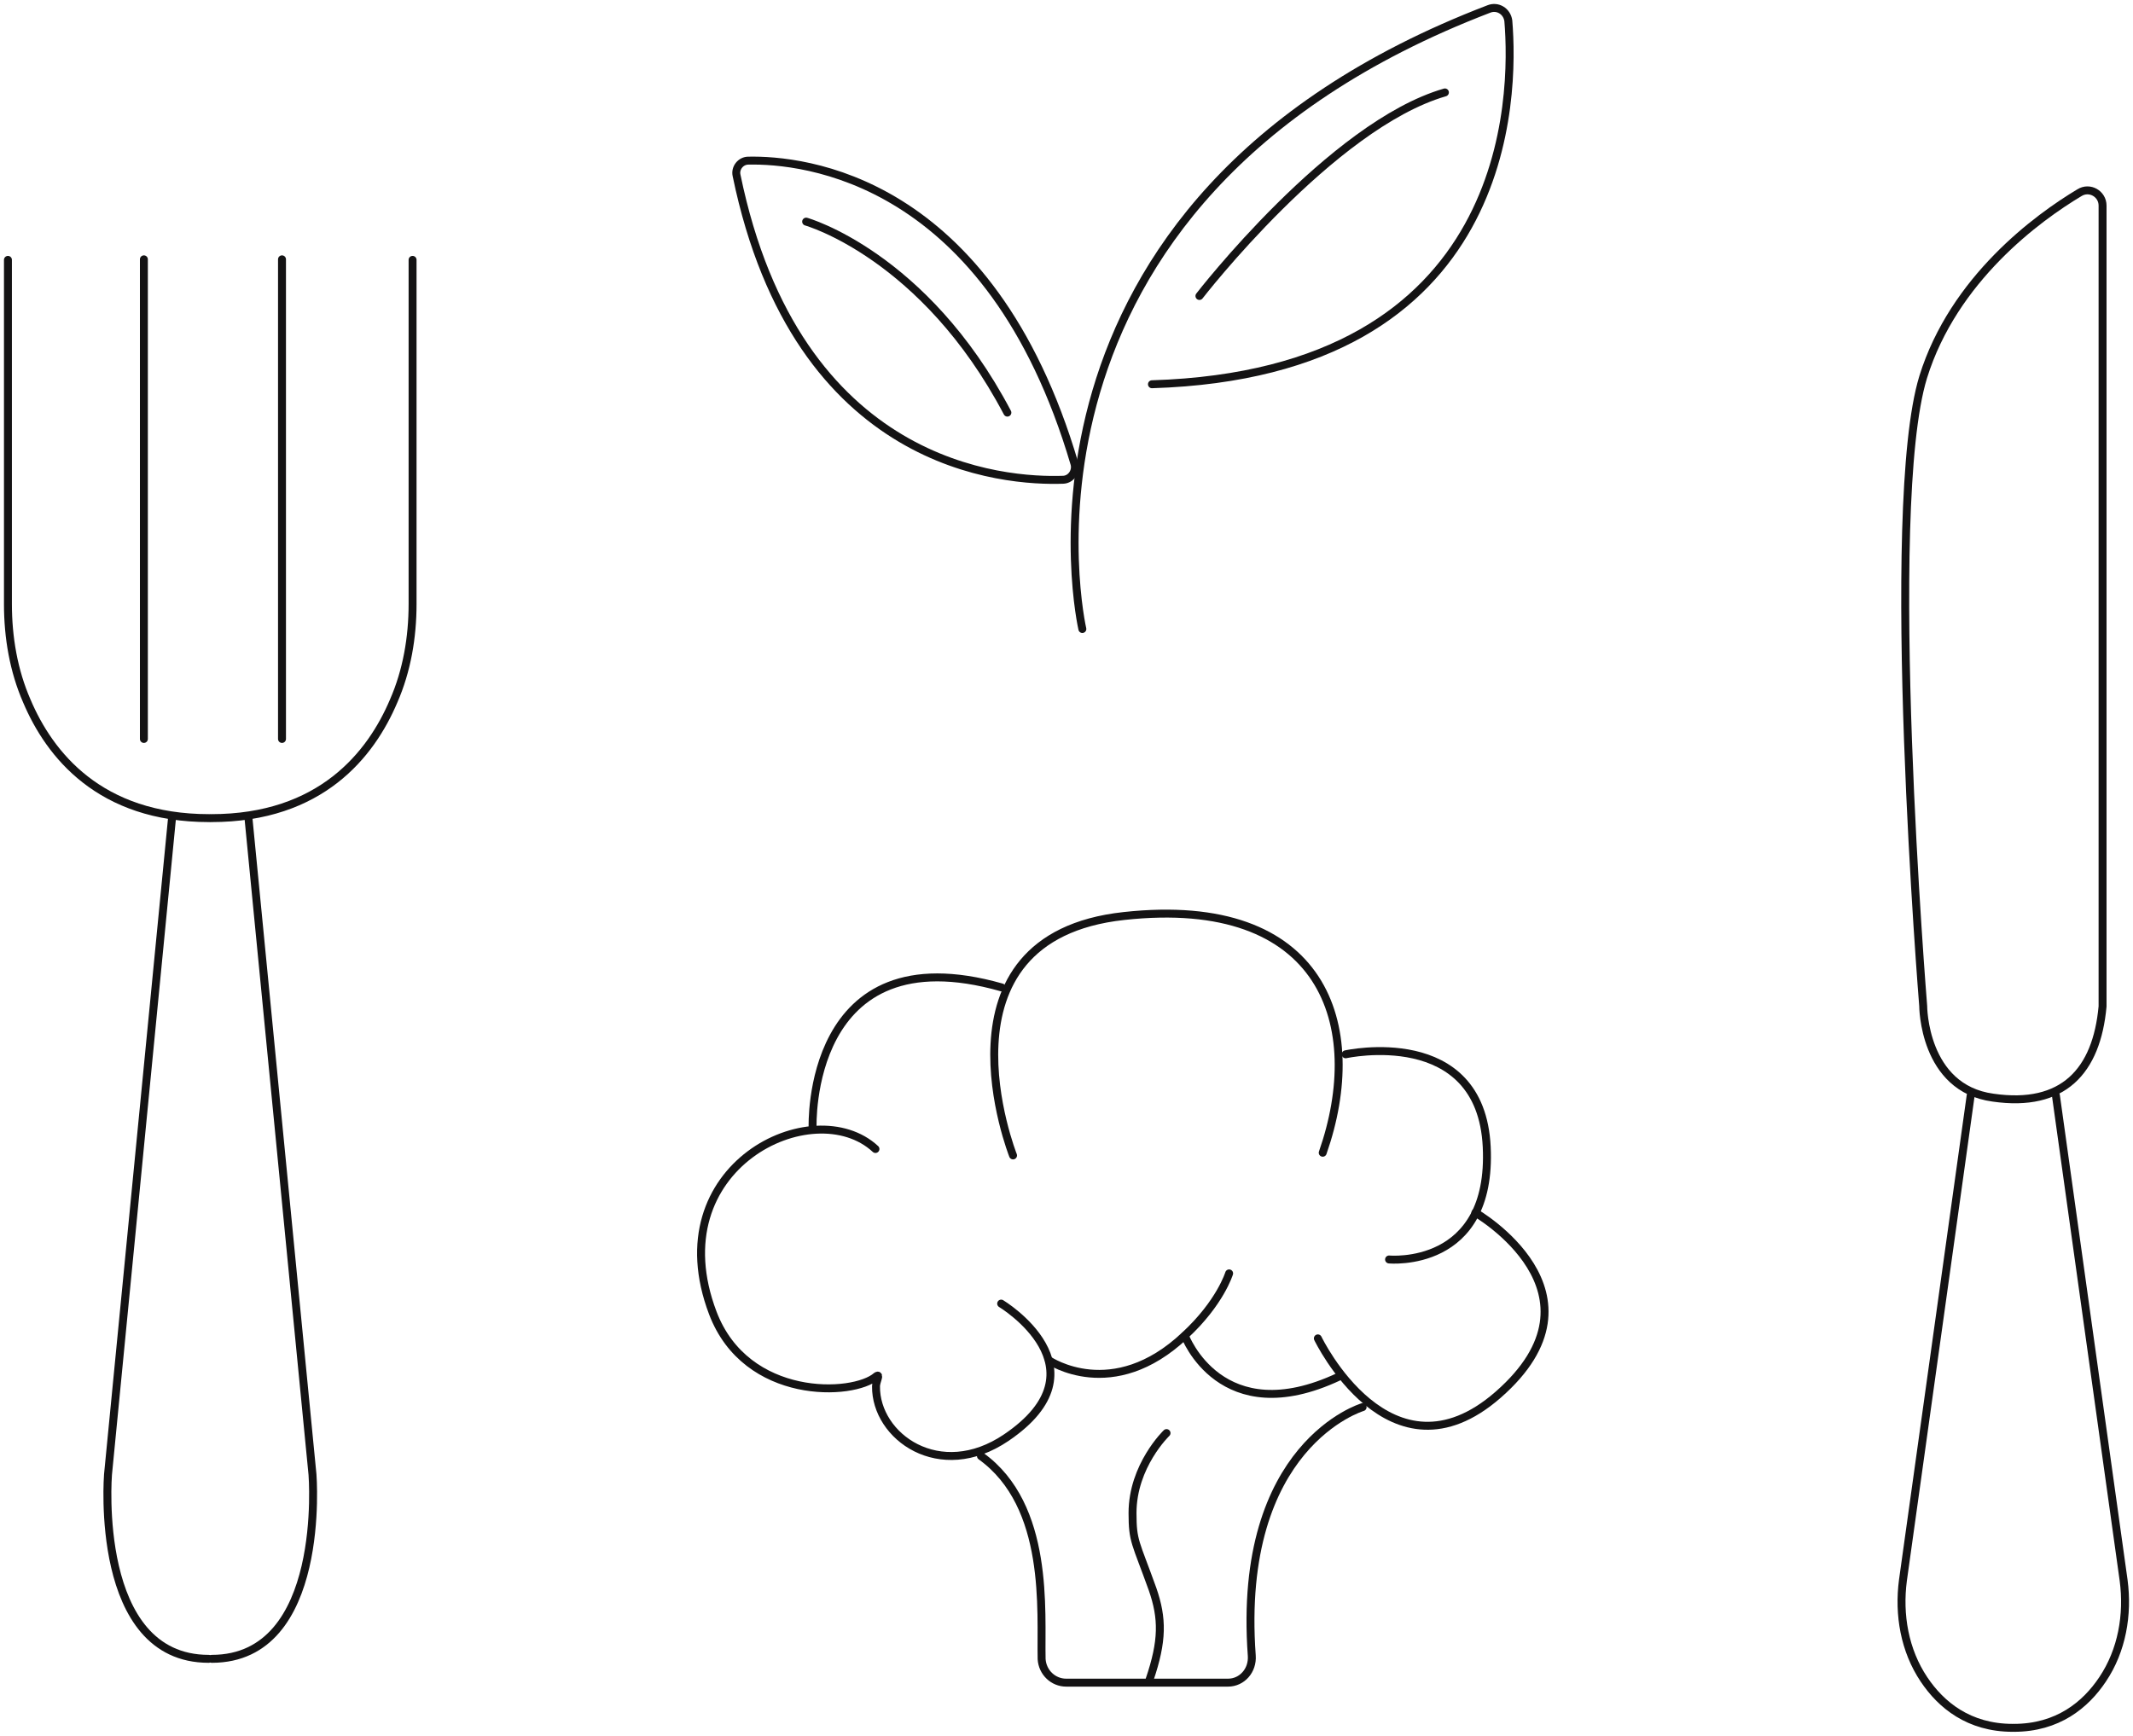 <?xml version="1.0" encoding="UTF-8"?> <svg xmlns="http://www.w3.org/2000/svg" viewBox="1959.939 2463.7 80.6 65.6" width="80.6" height="65.6"><path fill="none" stroke="rgb(20, 19, 20)" fill-opacity="1" stroke-width="0.3" stroke-opacity="1" color="rgb(51, 51, 51)" font-size-adjust="none" stroke-miterlimit="10" class="st1" display="none" id="tSvg11a519b8101" title="Path 519" d="M 1973.27 2475.32 C 1974.17 2477.98 1976.68 2484.37 1981.13 2487.65 C 1981.35 2487.81 1981.26 2488.16 1980.98 2488.18 C 1979.77 2488.25 1977.44 2488.16 1975.87 2486.77 C 1975.25 2486.24 1975.21 2486.2 1974.97 2486.93 C 1974.71 2487.72 1974.31 2488.93 1973.74 2490.12 C 1973.63 2490.36 1973.28 2490.39 1973.14 2490.17 C 1972.57 2489.27 1971.67 2487.79 1971.27 2486.63 C 1971.2 2486.41 1970.9 2486.34 1970.74 2486.5 C 1969.93 2487.23 1967.95 2488.81 1965.26 2488.97 C 1964.95 2488.99 1964.78 2488.6 1965 2488.38 C 1966.69 2486.8 1971.14 2482.11 1972.64 2475.35C 1972.74 2475.04 1973.18 2475.02 1973.27 2475.32Z"></path><path fill="none" stroke="rgb(20, 19, 20)" fill-opacity="1" stroke-width="0.3" stroke-opacity="1" color="rgb(51, 51, 51)" font-size-adjust="none" stroke-miterlimit="10" class="st1" display="none" id="tSvg156e70be639" title="Path 520" d="M 1977.37 2487.67 C 1978.91 2490.2 1980.87 2492.67 1983.27 2494.45 C 1983.54 2494.65 1983.43 2495.09 1983.09 2495.13 C 1981.55 2495.22 1978.6 2495.09 1976.59 2493.35 C 1975.8 2492.67 1975.75 2492.62 1975.45 2493.55 C 1975.12 2494.56 1974.61 2496.1 1973.89 2497.62 C 1973.74 2497.93 1973.3 2497.97 1973.12 2497.67 C 1972.39 2496.5 1971.25 2494.61 1970.74 2493.14 C 1970.65 2492.85 1970.28 2492.76 1970.06 2492.98 C 1969.05 2493.91 1966.52 2495.91 1963.1 2496.13 C 1962.7 2496.15 1962.5 2495.65 1962.79 2495.38 C 1964.05 2494.19 1966.56 2491.61 1968.8 2487.92"></path><path fill="none" stroke="rgb(20, 19, 20)" fill-opacity="1" stroke-width="0.3" stroke-opacity="1" color="rgb(51, 51, 51)" font-size-adjust="none" stroke-miterlimit="10" class="st1" display="none" id="tSvg4f61c504bb" title="Path 521" d="M 1978.67 2494.57 C 1980.67 2497.94 1983.26 2501.08 1986.45 2503.43 C 1986.8 2503.69 1986.65 2504.25 1986.21 2504.27 C 1984.27 2504.38 1980.55 2504.23 1978.02 2502.02 C 1977.03 2501.16 1976.98 2501.1 1976.59 2502.28 C 1976.19 2503.54 1975.53 2505.47 1974.63 2507.39 C 1974.45 2507.79 1973.9 2507.83 1973.66 2507.46 C 1972.74 2506.03 1971.31 2503.65 1970.65 2501.78 C 1970.52 2501.41 1970.08 2501.3 1969.79 2501.56 C 1968.51 2502.75 1965.32 2505.26 1961.01 2505.52 C 1960.52 2505.56 1960.24 2504.92 1960.61 2504.59 C 1962.31 2503 1965.69 2499.25 1968.6 2494.16"></path><path fill="none" stroke="rgb(20, 19, 20)" fill-opacity="1" stroke-width="0.3" stroke-opacity="1" color="rgb(51, 51, 51)" font-size-adjust="none" stroke-miterlimit="10" class="st3" display="none" id="tSvgfab7161fdf" title="Path 522" d="M 2029.95 2484.03 C 2029.47 2485.75 2028.1 2489.95 2025.37 2492.2 C 2025.24 2492.31 2025.3 2492.53 2025.48 2492.53 C 2026.25 2492.53 2027.73 2492.38 2028.7 2491.45 C 2029.08 2491.08 2029.1 2491.07 2029.27 2491.52 C 2029.45 2492.01 2029.76 2492.77 2030.17 2493.52 C 2030.26 2493.67 2030.46 2493.68 2030.55 2493.52 C 2030.88 2492.93 2031.39 2491.94 2031.61 2491.19 C 2031.65 2491.04 2031.83 2490.99 2031.94 2491.08 C 2032.47 2491.52 2033.81 2492.45 2035.53 2492.45 C 2035.73 2492.45 2035.82 2492.19 2035.66 2492.07 C 2034.52 2491.12 2031.5 2488.28 2030.29 2484.03C 2030.28 2483.85 2030.01 2483.85 2029.95 2484.03Z"></path><path fill="none" stroke="rgb(20, 19, 20)" fill-opacity="1" stroke-width="0.3" stroke-opacity="1" color="rgb(51, 51, 51)" font-size-adjust="none" stroke-miterlimit="10" class="st3" display="none" id="tSvg5a0b714256" title="Path 523" d="M 2027.79 2492.08 C 2026.89 2493.75 2025.74 2495.41 2024.27 2496.62 C 2024.11 2496.77 2024.2 2497.04 2024.42 2497.04 C 2025.41 2497.04 2027.3 2496.86 2028.51 2495.67 C 2028.99 2495.19 2029.02 2495.18 2029.24 2495.76 C 2029.48 2496.4 2029.88 2497.35 2030.39 2498.31 C 2030.5 2498.51 2030.77 2498.51 2030.88 2498.33 C 2031.3 2497.58 2031.96 2496.33 2032.24 2495.36 C 2032.29 2495.18 2032.51 2495.1 2032.66 2495.23 C 2033.34 2495.8 2035.04 2496.97 2037.22 2496.99 C 2037.48 2496.99 2037.59 2496.66 2037.38 2496.5 C 2036.52 2495.79 2034.83 2494.23 2033.28 2491.96"></path><path fill="none" stroke="rgb(20, 19, 20)" fill-opacity="1" stroke-width="0.3" stroke-opacity="1" color="rgb(51, 51, 51)" font-size-adjust="none" stroke-miterlimit="10" class="st3" display="none" id="tSvg56c71fe9c3" title="Path 524" d="M 2027.46 2496.4 C 2026.31 2498.62 2024.78 2500.85 2022.84 2502.48 C 2022.62 2502.66 2022.73 2503.01 2023.02 2503.01 C 2024.27 2503.01 2026.63 2502.77 2028.17 2501.27 C 2028.77 2500.68 2028.81 2500.65 2029.09 2501.38 C 2029.4 2502.17 2029.9 2503.38 2030.54 2504.59 C 2030.67 2504.83 2031.02 2504.85 2031.16 2504.61 C 2031.69 2503.66 2032.52 2502.08 2032.86 2500.87 C 2032.93 2500.63 2033.21 2500.54 2033.39 2500.71 C 2034.25 2501.42 2036.38 2502.91 2039.14 2502.93 C 2039.47 2502.93 2039.6 2502.53 2039.36 2502.31 C 2038.22 2501.36 2035.88 2499.21 2033.83 2496.04"></path><ellipse color="rgb(51, 51, 51)" font-size-adjust="none" stroke-linecap="round" stroke-miterlimit="10" stroke-width="0.3" stroke="rgb(20, 19, 20)" class="st4" cx="2000.421" cy="2499.148" rx="3.68" ry="4.276" display="none" id="tSvg132a0c14bdf" title="Ellipse 22" fill="none" fill-opacity="1" stroke-opacity="1" style="transform: rotate(0deg);"></ellipse><path fill="none" stroke="rgb(20, 19, 20)" fill-opacity="1" stroke-width="0.3" stroke-opacity="1" color="rgb(51, 51, 51)" font-size-adjust="none" stroke-linecap="round" stroke-miterlimit="10" class="st4" display="none" id="tSvgd192523243" title="Path 525" d="M 1981.78 2524.6 C 1980.003 2526.22 1978.227 2527.84 1976.45 2529.46 C 1975.97 2529.88 1976.29 2530.67 1976.93 2530.67 C 1992.317 2530.67 2007.703 2530.67 2023.09 2530.67 C 2023.75 2530.67 2024.04 2529.85 2023.53 2529.42 C 2021.653 2527.923 2019.777 2526.427 2017.9 2524.93"></path><path fill="none" stroke="rgb(20, 19, 20)" fill-opacity="1" stroke-width="0.3" stroke-opacity="1" color="rgb(51, 51, 51)" font-size-adjust="none" stroke-linecap="round" stroke-miterlimit="10" class="st4" display="none" id="tSvgcfb672c11" title="Path 526" d="M 1998.49 2503.02 C 1998.49 2503.02 1997.79 2505.71 1995.54 2505.13 C 1993.29 2504.54 1993.05 2499.38 1993.16 2498.84 C 1993.27 2498.31 2000.09 2491.13 2000.09 2487.63 C 2000.09 2485.627 2000.09 2483.623 2000.09 2481.62 C 2000.09 2481.38 1999.82 2481.25 1999.63 2481.4 C 1998.9 2481.99 1997.61 2483.53 1997.93 2487.06 C 1998.37 2491.92 1991.04 2494.52 1990.03 2497.54 C 1989.02 2500.56 1991.04 2504.98 1992.16 2507.07 C 1993.19 2508.99 1995.57 2511.85 1995.7 2517.57 C 1995.72 2518.41 1994.95 2519.07 1994.11 2518.96 C 1990.21 2518.43 1980.42 2517.46 1980.75 2521.47 C 1981.17 2526.47 1998.29 2526.05 2000.1 2523.61"></path><path fill="none" stroke="rgb(20, 19, 20)" fill-opacity="1" stroke-width="0.3" stroke-opacity="1" color="rgb(51, 51, 51)" font-size-adjust="none" stroke-linecap="round" stroke-miterlimit="10" class="st4" display="none" id="tSvg127ea79533d" title="Path 527" d="M 2001.66 2503.02 C 2001.66 2503.02 2002.36 2505.71 2004.61 2505.13 C 2006.86 2504.54 2007.1 2499.38 2006.99 2498.84 C 2006.88 2498.31 2000.06 2491.13 2000.06 2487.63 C 2000.06 2485.627 2000.06 2483.623 2000.06 2481.62 C 2000.06 2481.38 2000.33 2481.25 2000.52 2481.4 C 2001.25 2481.99 2002.54 2483.53 2002.22 2487.06 C 2001.78 2491.92 2009.11 2494.52 2010.12 2497.54 C 2011.13 2500.56 2009.11 2504.98 2007.99 2507.07 C 2006.96 2508.99 2004.58 2511.85 2004.45 2517.57 C 2004.43 2518.41 2005.2 2519.07 2006.04 2518.96 C 2009.94 2518.43 2019.73 2517.46 2019.4 2521.47 C 2018.98 2526.47 2001.86 2526.05 2000.05 2523.61"></path><path fill="none" stroke="rgb(20, 19, 20)" fill-opacity="1" stroke-width="0.3" stroke-opacity="1" color="rgb(51, 51, 51)" font-size-adjust="none" stroke-linecap="round" stroke-miterlimit="10" class="st4" display="none" id="tSvgf15ae50c4e" title="Path 528" d="M 1984.57 2521.43 C 1984.57 2521.43 1991.42 2519.62 1997.96 2522.13"></path><path fill="none" stroke="rgb(20, 19, 20)" fill-opacity="1" stroke-width="0.3" stroke-opacity="1" color="rgb(51, 51, 51)" font-size-adjust="none" stroke-linecap="round" stroke-miterlimit="10" class="st4" display="none" id="tSvg16bd082c2e8" title="Path 529" d="M 2015.73 2521.43 C 2015.73 2521.43 2008.88 2519.62 2002.34 2522.13"></path><path fill="none" stroke="rgb(20, 19, 20)" fill-opacity="1" stroke-width="0.3" stroke-opacity="1" color="rgb(51, 51, 51)" font-size-adjust="none" stroke-linecap="round" stroke-miterlimit="10" class="st4" display="none" id="tSvg15608df48c9" title="Path 530" d="M 1976.08 2510.98 C 1976.08 2510.98 1980.03 2512.12 1983.67 2507.67 C 1986.85 2503.8 1998.78 2518.18 2003.62 2518.18 C 2008.46 2518.18 2018.9 2507.45 2039.58 2520.31"></path><path fill="none" stroke="rgb(20, 19, 20)" fill-opacity="1" stroke-width="0.3" stroke-opacity="1" color="rgb(51, 51, 51)" font-size-adjust="none" stroke-linecap="round" stroke-miterlimit="10" class="st4" display="none" id="tSvg9c4143d667" title="Path 531" d="M 1984.67 2507.07 C 1984.67 2507.07 1981.33 2507.5 1982.81 2520.2 C 1982.87 2520.67 1982.44 2521.04 1981.99 2520.91 C 1979.43 2520.18 1967.85 2518.5 1960.41 2521.75"></path><path fill="none" stroke="rgb(20, 19, 20)" fill-opacity="1" stroke-width="0.3" stroke-opacity="1" color="rgb(51, 51, 51)" font-size-adjust="none" stroke-linecap="round" stroke-miterlimit="10" class="st4" display="none" id="tSvg9ab708c121" title="Path 532" d="M 1964.96 2518.07 C 1963.61 2517.1 1962.77 2515.75 1962.79 2514.27 C 1962.83 2511.33 1966.25 2509 1970.4 2509.05 C 1974.57 2509.11 1977.9 2511.54 1977.86 2514.47 C 1977.84 2515.76 1977.17 2516.96 1976.05 2517.85"></path><ellipse color="rgb(51, 51, 51)" font-size-adjust="none" stroke-linecap="round" stroke-miterlimit="10" stroke-width="0.3" stroke="rgb(20, 19, 20)" transform="matrix(0.919, -0.394, 0.394, 0.919, -7.47, 16.675)" class="st5" cx="1997.199" cy="2486.35" rx="4.709" ry="6.824" display="none" id="tSvg6b7672b339" title="Ellipse 23" fill="none" fill-opacity="1" stroke-opacity="1" style="transform: rotate(0deg);"></ellipse><path fill="none" stroke="rgb(20, 19, 20)" fill-opacity="1" stroke-width="0.3" stroke-opacity="1" color="rgb(51, 51, 51)" font-size-adjust="none" stroke-linecap="round" stroke-miterlimit="10" class="st4" display="none" id="tSvgbcdbe1da39" title="Path 533" d="M 2001.91 2487.61 C 2001.91 2487.61 2001.48 2490.75 2004.96 2493 C 2007.99 2494.94 2009.86 2497.13 2009.32 2500.93 C 2008.65 2505.64 2007.06 2509.34 2011.26 2513.65"></path><path fill="none" stroke="rgb(20, 19, 20)" fill-opacity="1" stroke-width="0.3" stroke-opacity="1" color="rgb(51, 51, 51)" font-size-adjust="none" stroke-linecap="round" stroke-miterlimit="10" class="st4" display="none" id="tSvg15860045ac4" title="Path 534" d="M 2005.82 2493.57 C 2005.82 2493.57 2002.15 2492.15 1999.67 2496.39 C 1997.18 2500.63 1996.94 2509.78 1987.42 2507.65"></path><path fill="none" stroke="rgb(20, 19, 20)" fill-opacity="1" stroke-width="0.3" stroke-opacity="1" color="rgb(51, 51, 51)" font-size-adjust="none" stroke-linecap="round" stroke-miterlimit="10" class="st4" display="none" id="tSvg1b859e69c7" title="Path 535" d="M 2001.89 2501.37 C 2001.89 2501.37 2000.64 2510.33 1991.61 2510.38"></path><path fill="none" stroke="rgb(20, 19, 20)" fill-opacity="1" stroke-width="0.3" stroke-opacity="1" color="rgb(51, 51, 51)" font-size-adjust="none" stroke-linecap="round" stroke-miterlimit="10" class="st4" display="none" id="tSvga2eeb1a1a4" title="Path 536" d="M 1995.64 2480.09 C 1995.64 2480.09 1996.56 2477.49 1998.69 2478.46 C 2000.77 2479.41 2000.13 2480.8 1999.46 2482.07"></path><path fill="none" stroke="rgb(20, 19, 20)" fill-opacity="1" stroke-width="0.3" stroke-opacity="1" color="rgb(51, 51, 51)" font-size-adjust="none" stroke-linecap="round" stroke-miterlimit="10" class="st4" display="none" id="tSvg13fc0e645ef" title="Path 537" d="M 1992.07 2483.37 C 1992.07 2483.37 1995.46 2485.71 2000.79 2483.95"></path><path fill="none" stroke="rgb(20, 19, 20)" fill-opacity="1" stroke-width="0.3" stroke-opacity="1" color="rgb(51, 51, 51)" font-size-adjust="none" stroke-linecap="round" stroke-miterlimit="10" class="st4" id="tSvgedf7b4ff90" title="Path 538" d="M 2039.389 2501.736 C 2039.389 2491.647 2039.389 2481.558 2039.389 2471.469 C 2039.389 2471.024 2038.9 2470.741 2038.513 2470.984 C 2036.943 2471.924 2033.763 2474.239 2032.611 2477.949 C 2031.082 2482.933 2032.611 2501.716 2032.611 2501.716 C 2032.611 2501.716 2032.611 2504.829 2035.251 2505.183C 2037.901 2505.567 2039.165 2504.182 2039.389 2501.736Z" style=""></path><path fill="none" stroke="rgb(20, 19, 20)" fill-opacity="1" stroke-width="0.3" stroke-opacity="1" color="rgb(51, 51, 51)" font-size-adjust="none" stroke-linecap="round" stroke-miterlimit="10" class="st4" id="tSvga14779dc53" title="Path 539" d="M 2037.626 2505.102 C 2038.479 2511.208 2039.332 2517.314 2040.184 2523.42 C 2040.358 2524.724 2040.123 2526.078 2039.389 2527.17 C 2038.747 2528.131 2037.697 2529 2036.036 2529" style=""></path><path fill="none" stroke="rgb(20, 19, 20)" fill-opacity="1" stroke-width="0.3" stroke-opacity="1" color="rgb(51, 51, 51)" font-size-adjust="none" stroke-linecap="round" stroke-miterlimit="10" class="st4" id="tSvg2ae9cab99c" title="Path 540" d="M 2034.405 2505.102 C 2033.552 2511.208 2032.699 2517.314 2031.846 2523.42 C 2031.673 2524.724 2031.908 2526.078 2032.641 2527.17 C 2033.284 2528.131 2034.333 2529 2035.995 2529" style=""></path><path fill="none" stroke="rgb(20, 19, 20)" fill-opacity="1" stroke-width="0.3" stroke-opacity="1" color="rgb(51, 51, 51)" font-size-adjust="none" stroke-linecap="round" stroke-miterlimit="10" class="st4" id="tSvg14927adb7ca" title="Path 541" d="M 2000.838 2487.472 C 2000.838 2487.472 1997.118 2471.348 2016.2 2464.039 C 2016.526 2463.908 2016.883 2464.12 2016.934 2464.484 C 2017.168 2467.294 2017.148 2477.797 2003.468 2478.222" style=""></path><path fill="none" stroke="rgb(20, 19, 20)" fill-opacity="1" stroke-width="0.3" stroke-opacity="1" color="rgb(51, 51, 51)" font-size-adjust="none" stroke-linecap="round" stroke-miterlimit="10" class="st4" id="tSvg122ccbd3311" title="Path 542" d="M 2000.125 2481.831 C 1997.913 2481.912 1990.054 2481.406 1987.771 2470.327 C 1987.71 2470.054 1987.924 2469.771 1988.219 2469.771 C 1990.237 2469.73 1997.342 2470.367 2000.543 2481.235C 2000.614 2481.508 2000.421 2481.811 2000.125 2481.831Z" style=""></path><path fill="none" stroke="rgb(20, 19, 20)" fill-opacity="1" stroke-width="0.3" stroke-opacity="1" color="rgb(51, 51, 51)" font-size-adjust="none" stroke-linecap="round" stroke-miterlimit="10" class="st4" id="tSvg201feef5c" title="Path 543" d="M 2005.262 2474.886 C 2005.262 2474.886 2010.247 2468.436 2014.538 2467.193" style=""></path><path fill="none" stroke="rgb(20, 19, 20)" fill-opacity="1" stroke-width="0.3" stroke-opacity="1" color="rgb(51, 51, 51)" font-size-adjust="none" stroke-linecap="round" stroke-miterlimit="10" class="st4" id="tSvgaed4d4715a" title="Path 544" d="M 1990.401 2472.076 C 1990.401 2472.076 1994.865 2473.329 1998.005 2479.294" style=""></path><path fill="none" stroke="rgb(20, 19, 20)" fill-opacity="1" stroke-width="0.3" stroke-opacity="1" color="rgb(51, 51, 51)" font-size-adjust="none" stroke-linecap="round" stroke-miterlimit="10" class="st4" id="tSvg15d3145333d" title="Path 545" d="M 1960.239 2473.521 C 1960.239 2477.858 1960.239 2482.195 1960.239 2486.532 C 1960.239 2487.785 1960.453 2489.049 1960.952 2490.191 C 1961.808 2492.213 1963.704 2494.619 1967.843 2494.619" style=""></path><path fill="none" stroke="rgb(20, 19, 20)" fill-opacity="1" stroke-width="0.3" stroke-opacity="1" color="rgb(51, 51, 51)" font-size-adjust="none" stroke-linecap="round" stroke-miterlimit="10" class="st4" id="tSvgdef36e2d4a" title="Path 546" d="M 1966.446 2494.548 C 1965.638 2502.841 1964.829 2511.134 1964.02 2519.427 C 1964.02 2519.427 1963.46 2526.392 1967.823 2526.392" style=""></path><path fill="none" stroke="rgb(20, 19, 20)" fill-opacity="1" stroke-width="0.3" stroke-opacity="1" color="rgb(51, 51, 51)" font-size-adjust="none" stroke-linecap="round" stroke-miterlimit="10" class="st4" id="tSvg172735aa0b2" title="Path 547" d="M 1975.529 2473.521 C 1975.529 2477.858 1975.529 2482.195 1975.529 2486.532 C 1975.529 2487.785 1975.315 2489.049 1974.815 2490.191 C 1973.959 2492.213 1972.063 2494.619 1967.924 2494.619" style=""></path><path fill="none" stroke="rgb(20, 19, 20)" fill-opacity="1" stroke-width="0.3" stroke-opacity="1" color="rgb(51, 51, 51)" font-size-adjust="none" stroke-linecap="round" stroke-miterlimit="10" class="st4" id="tSvgf77855032" title="Path 548" d="M 1969.321 2494.548 C 1970.13 2502.841 1970.938 2511.134 1971.747 2519.427 C 1971.747 2519.427 1972.308 2526.392 1967.945 2526.392" style=""></path><line color="rgb(51, 51, 51)" font-size-adjust="none" stroke-linecap="round" stroke-miterlimit="10" stroke-width="0.3" stroke="rgb(20, 19, 20)" class="st4" x1="1965.376" y1="2491.627" x2="1965.376" y2="2473.501" id="tSvg1000b1297e" title="Line 71" fill="none" fill-opacity="1" stroke-opacity="1" style=""></line><line color="rgb(51, 51, 51)" font-size-adjust="none" stroke-linecap="round" stroke-miterlimit="10" stroke-width="0.3" stroke="rgb(20, 19, 20)" class="st4" x1="1970.595" y1="2491.627" x2="1970.595" y2="2473.501" id="tSvg1625ff4084a" title="Line 72" fill="none" fill-opacity="1" stroke-opacity="1" style=""></line><path fill="none" stroke="rgb(20, 19, 20)" fill-opacity="1" stroke-width="0.3" stroke-opacity="1" color="rgb(51, 51, 51)" font-size-adjust="none" stroke-linecap="round" stroke-miterlimit="10" class="st4" id="tSvg150e3adaafa" title="Path 549" d="M 1997.77 2512.967 C 1997.77 2512.967 2001.827 2515.413 1997.964 2518.032 C 1995.446 2519.74 1993.02 2517.991 1993.041 2516.091 C 1993.041 2515.919 1993.214 2515.605 1993.061 2515.707 C 1992.184 2516.475 1988.138 2516.647 1986.874 2513.321 C 1984.774 2507.781 1990.676 2504.95 1993.02 2507.124" style=""></path><path fill="none" stroke="rgb(20, 19, 20)" fill-opacity="1" stroke-width="0.3" stroke-opacity="1" color="rgb(51, 51, 51)" font-size-adjust="none" stroke-linecap="round" stroke-miterlimit="10" class="st4" id="tSvgfa7eb977d" title="Path 550" d="M 1998.219 2507.367 C 1998.219 2507.367 1994.957 2499.128 2002.408 2498.319 C 2009.972 2497.49 2011.603 2502.454 2009.921 2507.265" style=""></path><path fill="none" stroke="rgb(20, 19, 20)" fill-opacity="1" stroke-width="0.3" stroke-opacity="1" color="rgb(51, 51, 51)" font-size-adjust="none" stroke-linecap="round" stroke-miterlimit="10" class="st4" id="tSvg164fdcf6969" title="Path 551" d="M 2004.712 2514.18 C 2004.712 2514.18 2006.068 2517.829 2010.532 2515.727" style=""></path><path fill="none" stroke="rgb(20, 19, 20)" fill-opacity="1" stroke-width="0.3" stroke-opacity="1" color="rgb(51, 51, 51)" font-size-adjust="none" stroke-linecap="round" stroke-miterlimit="10" class="st4" id="tSvg3f97c9e426" title="Path 552" d="M 2009.737 2514.281 C 2009.737 2514.281 2012.469 2519.973 2016.546 2516.414 C 2020.95 2512.563 2015.69 2509.53 2015.69 2509.53" style=""></path><path fill="none" stroke="rgb(20, 19, 20)" fill-opacity="1" stroke-width="0.3" stroke-opacity="1" color="rgb(51, 51, 51)" font-size-adjust="none" stroke-linecap="round" stroke-miterlimit="10" class="st4" id="tSvg566ef5e0f8" title="Path 553" d="M 1990.645 2506.305 C 1990.645 2506.305 1990.38 2498.905 1997.791 2501.018" style=""></path><path fill="none" stroke="rgb(20, 19, 20)" fill-opacity="1" stroke-width="0.3" stroke-opacity="1" color="rgb(51, 51, 51)" font-size-adjust="none" stroke-linecap="round" stroke-miterlimit="10" class="st4" id="tSvg17a7dca40fd" title="Path 554" d="M 2010.787 2503.545 C 2010.787 2503.545 2015.894 2502.413 2016.118 2507.043 C 2016.342 2511.673 2012.428 2511.299 2012.428 2511.299" style=""></path><path fill="none" stroke="rgb(20, 19, 20)" fill-opacity="1" stroke-width="0.3" stroke-opacity="1" color="rgb(51, 51, 51)" font-size-adjust="none" stroke-linecap="round" stroke-miterlimit="10" class="st4" id="tSvg158a685aa68" title="Path 555" d="M 1999.575 2515.11 C 1999.575 2515.11 2001.98 2516.748 2004.712 2514.17 C 2006.047 2512.937 2006.384 2511.825 2006.384 2511.825" style=""></path><path fill="none" stroke="rgb(20, 19, 20)" fill-opacity="1" stroke-width="0.3" stroke-opacity="1" color="rgb(51, 51, 51)" font-size-adjust="none" stroke-linecap="round" stroke-miterlimit="10" class="st4" id="tSvgfe1aad60fe" title="Path 556" d="M 2011.429 2516.879 C 2011.429 2516.879 2006.659 2518.284 2007.24 2526.271 C 2007.281 2526.827 2006.873 2527.292 2006.343 2527.292 C 2004.304 2527.292 2002.266 2527.292 2000.227 2527.292 C 1999.738 2527.292 1999.33 2526.907 1999.299 2526.402 C 1999.259 2524.613 1999.625 2520.609 1997.006 2518.729" style=""></path><path fill="none" stroke="rgb(20, 19, 20)" fill-opacity="1" stroke-width="0.3" stroke-opacity="1" color="rgb(51, 51, 51)" font-size-adjust="none" stroke-linecap="round" stroke-miterlimit="10" class="st4" id="tSvg1d7578e979" title="Path 557" d="M 2004.019 2517.86 C 2004.019 2517.86 2002.734 2519.093 2002.734 2520.882 C 2002.734 2521.964 2002.847 2521.964 2003.489 2523.753 C 2003.876 2524.865 2003.876 2525.715 2003.377 2527.18" style=""></path><path fill="none" stroke="rgb(20, 19, 20)" fill-opacity="1" stroke-width="0.3" stroke-opacity="1" color="rgb(51, 51, 51)" font-size-adjust="none" stroke-linecap="round" stroke-miterlimit="10" class="st4" display="none" id="tSvg13c7f65510b" title="Path 558" d="M 2000.67 2498.88 C 2000.67 2498.88 2002.87 2483.45 2028.12 2481.43 C 2028.68 2481.39 2029.17 2481.81 2029.17 2482.37 C 2029.33 2487.37 2028.5 2509.67 2001.92 2520.08 C 2001.31 2520.33 2000.64 2519.9 2000.57 2519.25 C 1999.96 2512.72 1995.86 2483.74 1970.24 2482.64 C 1969.7 2482.62 1969.23 2483.04 1969.21 2483.6 C 1969.03 2487.88 1969.75 2505.42 1991.19 2520.54"></path><path fill="none" stroke="rgb(20, 19, 20)" fill-opacity="1" stroke-width="0.3" stroke-opacity="1" color="rgb(51, 51, 51)" font-size-adjust="none" stroke-linecap="round" stroke-miterlimit="10" class="st4" display="none" id="tSvg15d38f6a98d" title="Path 559" d="M 2007.92 2519.65 C 2007.92 2519.65 2022.54 2510.61 2030.17 2510.12 C 2040.38 2509.47 2039.12 2512.3 2039.12 2512.3 C 2039.12 2512.3 2036.59 2528.36 2014.58 2525.74 C 1992.78 2523.14 1994.57 2522.24 1983.76 2516.39 C 1979.5 2514.08 1968.78 2508.92 1961.24 2514.24 C 1960.93 2514.46 1960.77 2514.87 1960.86 2515.27 C 1961.42 2517.6 1964.18 2525.68 1976.45 2529.36 C 1990.9 2533.69 2006.87 2530.86 2012.79 2527.83"></path><ellipse color="rgb(51, 51, 51)" font-size-adjust="none" stroke-linecap="round" stroke-miterlimit="10" stroke-width="0.3" stroke="rgb(20, 19, 20)" class="st4" cx="1999.921" cy="2476.362" r="8.23" display="none" id="tSvg5349fc90b9" title="Ellipse 24" fill="none" fill-opacity="1" stroke-opacity="1" rx="8.389" ry="8.32" style="transform: rotate(0deg);"></ellipse><path fill="none" stroke="rgb(20, 19, 20)" fill-opacity="1" stroke-width="0.3" stroke-opacity="1" color="rgb(51, 51, 51)" font-size-adjust="none" stroke-linecap="round" stroke-miterlimit="10" class="st4" display="none" id="tSvg156fee88faa" title="Path 560" d="M 2020.55 2485.32 C 2020.55 2477.75 2020.55 2470.18 2020.55 2462.61 C 2020.55 2461.72 2019.83 2461.02 2018.96 2461.02 C 2000.757 2461.02 1982.553 2461.02 1964.35 2461.02 C 1963.46 2461.02 1962.76 2461.74 1962.76 2462.61 C 1962.76 2487.54 1962.76 2512.47 1962.76 2537.4 C 1962.76 2538.29 1963.48 2538.99 1964.35 2538.99 C 1982.553 2538.99 2000.757 2538.99 2018.96 2538.99 C 2019.85 2538.99 2020.55 2538.27 2020.55 2537.4 C 2020.55 2530.617 2020.55 2523.833 2020.55 2517.05"></path><line color="rgb(51, 51, 51)" font-size-adjust="none" stroke-linecap="round" stroke-miterlimit="10" stroke-width="0.3" stroke="rgb(20, 19, 20)" class="st4" x1="1970.921" y1="2473.531" x2="2012.601" y2="2473.531" display="none" id="tSvg153cf6d5b36" title="Line 73" fill="none" fill-opacity="1" stroke-opacity="1" style=""></line><line color="rgb(51, 51, 51)" font-size-adjust="none" stroke-linecap="round" stroke-miterlimit="10" stroke-width="0.3" stroke="rgb(20, 19, 20)" class="st4" x1="1970.921" y1="2484.207" x2="2012.601" y2="2484.207" display="none" id="tSvg4c03b3dc1c" title="Line 74" fill="none" fill-opacity="1" stroke-opacity="1" style=""></line><line color="rgb(51, 51, 51)" font-size-adjust="none" stroke-linecap="round" stroke-miterlimit="10" stroke-width="0.3" stroke="rgb(20, 19, 20)" class="st4" x1="1970.921" y1="2494.882" x2="2012.601" y2="2494.882" display="none" id="tSvg92d1dc5b84" title="Line 75" fill="none" fill-opacity="1" stroke-opacity="1" style=""></line><line color="rgb(51, 51, 51)" font-size-adjust="none" stroke-linecap="round" stroke-miterlimit="10" stroke-width="0.3" stroke="rgb(20, 19, 20)" class="st4" x1="1970.921" y1="2505.577" x2="2005.823" y2="2505.577" display="none" id="tSvgdbcb01d71e" title="Line 76" fill="none" fill-opacity="1" stroke-opacity="1" style=""></line><line color="rgb(51, 51, 51)" font-size-adjust="none" stroke-linecap="round" stroke-miterlimit="10" stroke-width="0.3" stroke="rgb(20, 19, 20)" class="st4" x1="1970.921" y1="2516.252" x2="2001.297" y2="2516.252" display="none" id="tSvg15b15fd286e" title="Line 77" fill="none" fill-opacity="1" stroke-opacity="1" style=""></line><line color="rgb(51, 51, 51)" font-size-adjust="none" stroke-linecap="round" stroke-miterlimit="10" stroke-width="0.3" stroke="rgb(20, 19, 20)" class="st4" x1="1971.15" y1="2526.69" x2="2000.95" y2="2526.69" display="none" id="tSvg14a0c9c6d04" title="Line 78" fill="none" fill-opacity="1" stroke-opacity="1"></line><path fill="none" stroke="rgb(20, 19, 20)" fill-opacity="1" stroke-width="0.3" stroke-opacity="1" color="rgb(51, 51, 51)" font-size-adjust="none" stroke-linecap="round" stroke-miterlimit="10" class="st4" display="none" id="tSvgd547a007df" title="Path 561" d="M 2029.47 2476.25 C 2021.597 2489.383 2013.723 2502.517 2005.85 2515.65 C 2005.56 2516.16 2005.39 2516.71 2005.39 2517.29 C 2005.39 2519.893 2005.39 2522.497 2005.39 2525.1 C 2005.39 2525.8 2006.14 2526.26 2006.74 2525.92 C 2008.99 2524.763 2011.24 2523.607 2013.49 2522.45 C 2014.02 2522.18 2014.45 2521.77 2014.74 2521.27 C 2022.753 2508.153 2030.767 2495.037 2038.78 2481.92 C 2039.24 2481.17 2039 2480.18 2038.25 2479.73 C 2036.057 2478.387 2033.863 2477.043 2031.67 2475.7C 2030.92 2475.24 2029.93 2475.48 2029.47 2476.25Z"></path><line color="rgb(51, 51, 51)" font-size-adjust="none" stroke-linecap="round" stroke-miterlimit="10" stroke-width="0.3" stroke="rgb(20, 19, 20)" class="st4" x1="2026.78" y1="2481.861" x2="2036.117" y2="2487.452" display="none" id="tSvgfd56ec8cd4" title="Line 79" fill="none" fill-opacity="1" stroke-opacity="1" style=""></line><line color="rgb(51, 51, 51)" font-size-adjust="none" stroke-linecap="round" stroke-miterlimit="10" stroke-width="0.3" stroke="rgb(20, 19, 20)" class="st4" x1="2006.292" y1="2515.767" x2="2015.598" y2="2520.832" display="none" id="tSvg15c964188df" title="Line 80" fill="none" fill-opacity="1" stroke-opacity="1" style=""></line><path fill="none" stroke="rgb(20, 19, 20)" fill-opacity="1" stroke-width="0.3" stroke-opacity="1" color="rgb(51, 51, 51)" font-size-adjust="none" stroke-linecap="round" stroke-miterlimit="10" class="st4" display="none" id="tSvg17a4c135412" title="Path 562" d="M 1962.21 2498.84 C 1987.467 2498.84 2012.723 2498.84 2037.98 2498.84 C 2038.53 2498.84 2038.98 2499.29 2038.98 2499.84 C 2038.98 2510.55 2038.98 2521.26 2038.98 2531.97 C 2038.98 2532.52 2038.53 2532.97 2037.98 2532.97 C 2037.33 2532.97 2036.68 2532.97 2036.03 2532.97 C 2035.48 2532.97 2035.03 2532.52 2035.03 2531.97 C 2035.03 2528.97 2035.03 2525.97 2035.03 2522.97 C 2035.03 2522.42 2034.58 2521.97 2034.03 2521.97 C 2011.427 2521.97 1988.823 2521.97 1966.22 2521.97 C 1965.67 2521.97 1965.22 2522.42 1965.22 2522.97 C 1965.22 2525.97 1965.22 2528.97 1965.22 2531.97 C 1965.22 2532.52 1964.77 2532.97 1964.22 2532.97 C 1963.527 2532.97 1962.833 2532.97 1962.14 2532.97 C 1961.53 2532.97 1961.03 2532.47 1961.03 2531.86 C 1961.053 2521.22 1961.077 2510.58 1961.1 2499.94C 1961.09 2499.32 1961.6 2498.84 1962.21 2498.84Z"></path><path fill="none" stroke="rgb(20, 19, 20)" fill-opacity="1" stroke-width="0.3" stroke-opacity="1" color="rgb(51, 51, 51)" font-size-adjust="none" stroke-linecap="round" stroke-miterlimit="10" class="st4" display="none" id="tSvg25bc29685f" title="Path 563" d="M 1967.27 2498.84 C 1967.27 2488.57 1967.27 2478.3 1967.27 2468.03 C 1967.27 2467.48 1967.72 2467.03 1968.27 2467.03 C 1968.92 2467.03 1969.57 2467.03 1970.22 2467.03 C 1970.77 2467.03 1971.22 2467.48 1971.22 2468.03 C 1971.22 2471.09 1971.22 2474.15 1971.22 2477.21 C 1971.22 2477.76 1971.67 2478.21 1972.22 2478.21 C 1990.803 2478.21 2009.387 2478.21 2027.97 2478.21 C 2028.52 2478.21 2028.97 2477.76 2028.97 2477.21 C 2028.97 2474.15 2028.97 2471.09 2028.97 2468.03 C 2028.97 2467.48 2029.42 2467.03 2029.97 2467.03 C 2030.657 2467.03 2031.343 2467.03 2032.03 2467.03 C 2032.58 2467.03 2033.03 2467.48 2033.03 2468.03 C 2033.03 2478.28 2033.03 2488.53 2033.03 2498.78"></path><path fill="none" stroke="rgb(20, 19, 20)" fill-opacity="1" stroke-width="0.3" stroke-opacity="1" color="rgb(51, 51, 51)" font-size-adjust="none" stroke-linecap="round" stroke-miterlimit="10" class="st4" display="none" id="tSvg149ab6babd6" title="Path 564" d="M 1975.7 2497.71 C 1975.7 2494.317 1975.7 2490.923 1975.7 2487.53 C 1975.7 2487.03 1976.2 2486.61 1976.81 2486.61 C 1982.457 2486.61 1988.103 2486.61 1993.75 2486.61 C 1994.36 2486.61 1994.86 2487.02 1994.86 2487.53 C 1994.86 2490.92 1994.86 2494.31 1994.86 2497.7"></path><path fill="none" stroke="rgb(20, 19, 20)" fill-opacity="1" stroke-width="0.3" stroke-opacity="1" color="rgb(51, 51, 51)" font-size-adjust="none" stroke-linecap="round" stroke-miterlimit="10" class="st4" display="none" id="tSvg33297a96fa" title="Path 565" d="M 2005.7 2497.71 C 2005.7 2494.317 2005.7 2490.923 2005.7 2487.53 C 2005.7 2487.03 2006.2 2486.61 2006.81 2486.61 C 2012.457 2486.61 2018.103 2486.61 2023.75 2486.61 C 2024.36 2486.61 2024.86 2487.02 2024.86 2487.53 C 2024.86 2490.92 2024.86 2494.31 2024.86 2497.7"></path><path fill="none" stroke="rgb(20, 19, 20)" fill-opacity="1" stroke-width="0.3" stroke-opacity="1" color="rgb(51, 51, 51)" font-size-adjust="none" stroke-miterlimit="10" class="st3" display="none" id="tSvg6355507658" title="Path 566" d="M 2003.88 2477.55 C 2001.68 2475.43 1999.83 2470.41 2012.87 2460.8 C 2013.47 2460.36 2014.33 2460.72 2014.41 2461.48 C 2014.93 2466.79 2016.47 2480.72 2007.41 2479.23C 2006.13 2478.99 2004.85 2478.47 2003.88 2477.55Z"></path><path fill="none" stroke="rgb(20, 19, 20)" fill-opacity="1" stroke-width="0.3" stroke-opacity="1" color="rgb(51, 51, 51)" font-size-adjust="none" stroke-miterlimit="10" class="st3" display="none" id="tSvgd4c86d9224" title="Path 567" d="M 2014.83 2470 C 2017.34 2469.63 2020.66 2469.55 2025 2469.95 C 2025.76 2470.03 2026.15 2470.86 2025.71 2471.47 C 2022.57 2475.78 2014.47 2487.23 2008.67 2480.07 C 2008.46 2479.83 2008.28 2479.57 2008.12 2479.31"></path><path fill="none" stroke="rgb(20, 19, 20)" fill-opacity="1" stroke-width="0.3" stroke-opacity="1" color="rgb(51, 51, 51)" font-size-adjust="none" stroke-miterlimit="10" class="st3" display="none" id="tSvg758e7f83ab" title="Path 568" d="M 2004.9 2478.28 C 2004.3 2478.59 2003.67 2478.8 2003.02 2478.88 C 1999.99 2479.27 1994.92 2477.6 1995.52 2461.39 C 1995.55 2460.63 1996.38 2460.19 1997.01 2460.61 C 1999.15 2462 2002.97 2464.43 2005.63 2467.25"></path><path fill="none" stroke="rgb(20, 19, 20)" fill-opacity="1" stroke-width="0.3" stroke-opacity="1" color="rgb(51, 51, 51)" font-size-adjust="none" stroke-miterlimit="10" class="st3" display="none" id="tSvg1edace118a" title="Path 569" d="M 1995.46 2468.3 C 1993.657 2468.587 1991.853 2468.873 1990.05 2469.16 C 1989.34 2469.26 1989 2470.05 1989.37 2470.65 C 1990.7 2472.69 1993.84 2476.58 1998.78 2477.45"></path><path fill="none" stroke="rgb(20, 19, 20)" fill-opacity="1" stroke-width="0.3" stroke-opacity="1" color="rgb(51, 51, 51)" font-size-adjust="none" stroke-miterlimit="10" class="st3" display="none" id="tSvg158767b719f" title="Path 570" d="M 2022.67 2475.46 C 2024.21 2476.75 2025.75 2478.04 2027.29 2479.33 C 2027.84 2479.8 2027.71 2480.66 2027.05 2480.95 C 2024.83 2481.97 2020.1 2483.62 2015.45 2481.76"></path><path fill="none" stroke="rgb(20, 19, 20)" fill-opacity="1" stroke-width="0.3" stroke-opacity="1" color="rgb(51, 51, 51)" font-size-adjust="none" stroke-miterlimit="10" class="st3" display="none" id="tSvg1323156b64c" title="Path 571" d="M 2006.47 2478.94 C 2006.47 2478.94 2001.87 2484.4 1994.55 2483.46 C 1994.24 2483.41 1994.03 2483.12 1994.11 2482.81 C 1994.42 2481.61 1995.23 2478.87 1997.5 2477.14"></path><path fill="none" stroke="rgb(20, 19, 20)" fill-opacity="1" stroke-width="0.3" stroke-opacity="1" color="rgb(51, 51, 51)" font-size-adjust="none" stroke-miterlimit="10" class="st3" display="none" id="tSvg752f587002" title="Path 572" d="M 2006.54 2478.96 C 2006.54 2478.96 2007.35 2486.04 2013.96 2489.31 C 2014.25 2489.44 2014.59 2489.31 2014.69 2489.02 C 2015.11 2487.84 2015.85 2484.68 2014.91 2481.98"></path><path fill="none" stroke="rgb(20, 19, 20)" fill-opacity="1" stroke-width="0.3" stroke-opacity="1" color="rgb(51, 51, 51)" font-size-adjust="none" stroke-miterlimit="10" class="st3" display="none" id="tSvg1488275aba2" title="Path 573" d="M 1993.97 2475.46 C 1993.97 2475.46 1966.92 2479.9 1981.27 2488.14 C 1995.62 2496.38 2020.64 2496.56 2021.55 2488.14 C 2021.55 2488.14 2022.36 2483.46 2017.5 2482.37"></path><path fill="none" stroke="rgb(20, 19, 20)" fill-opacity="1" stroke-width="0.3" stroke-opacity="1" color="rgb(51, 51, 51)" font-size-adjust="none" stroke-miterlimit="10" class="st3" display="none" id="tSvg170a6b349b1" title="Path 574" d="M 1985.64 2490.25 C 1985.64 2490.25 1965.78 2493.75 1965.75 2501.67 C 1965.72 2508.91 1980.86 2515.05 2000.56 2514.56 C 2020.29 2514.09 2030.41 2508.91 2030.85 2501.47 C 2031.29 2494 2019.83 2491.18 2019.83 2491.18"></path><path fill="none" stroke="rgb(20, 19, 20)" fill-opacity="1" stroke-width="0.3" stroke-opacity="1" color="rgb(51, 51, 51)" font-size-adjust="none" stroke-miterlimit="10" class="st3" display="none" id="tSvg18d87e28fa5" title="Path 575" d="M 1975.99 2511.11 C 1975.99 2511.11 1961.25 2514.46 1961.23 2523.86 C 1961.2 2533.77 1977.4 2538.21 1992.48 2539.26 C 2007.56 2540.33 2037.67 2538.84 2038.74 2526.71 C 2039.65 2516.49 2020.18 2511.68 2020.18 2511.68"></path><path fill="none" stroke="rgb(20, 19, 20)" fill-opacity="1" stroke-width="0.3" stroke-opacity="1" color="rgb(51, 51, 51)" font-size-adjust="none" stroke-linecap="round" stroke-miterlimit="10" class="st4" display="none" id="tSvg73cdc4d4ed" title="Path 576" d="M 1971.61 2491.52 C 1971.61 2491.52 1959.51 2529.59 1985.08 2529.59"></path><path fill="none" stroke="rgb(20, 19, 20)" fill-opacity="1" stroke-width="0.3" stroke-opacity="1" color="rgb(51, 51, 51)" font-size-adjust="none" stroke-linecap="round" stroke-miterlimit="10" class="st4" display="none" id="tSvg61274913bf" title="Path 577" d="M 2025.9 2491.52 C 2025.9 2491.52 2038 2529.59 2012.43 2529.59"></path><path fill="none" stroke="rgb(20, 19, 20)" fill-opacity="1" stroke-width="0.3" stroke-opacity="1" color="rgb(51, 51, 51)" font-size-adjust="none" stroke-linecap="round" stroke-miterlimit="10" class="st4" display="none" id="tSvg74e396e57" title="Path 578" d="M 2000.21 2529.59 C 1987.497 2529.59 1974.783 2529.59 1962.07 2529.59 C 1960.92 2529.59 1960.38 2530.98 1961.2 2531.78 C 1963.62 2534.18 1968.79 2537.68 1978.26 2537.68 C 1992.627 2537.68 2006.993 2537.68 2021.36 2537.68 C 2030.81 2537.68 2036 2534.18 2038.42 2531.78 C 2039.24 2530.98 2038.68 2529.59 2037.55 2529.59 C 2025.023 2529.59 2012.497 2529.59 1999.97 2529.59"></path><path fill="none" stroke="rgb(20, 19, 20)" fill-opacity="1" stroke-width="0.3" stroke-opacity="1" color="rgb(51, 51, 51)" font-size-adjust="none" stroke-linecap="round" stroke-miterlimit="10" class="st4" display="none" id="tSvg1290227576a" title="Path 579" d="M 2025.9 2491.52 C 2025.9 2494.22 2013.66 2496.24 1998.66 2496.24 C 1983.66 2496.24 1971.61 2494.15 1971.61 2491.52 C 1971.61 2488.91 1983.76 2486.75 1998.75 2486.75C 2013.74 2486.75 2025.9 2488.58 2025.9 2491.52Z"></path><path fill="none" stroke="rgb(20, 19, 20)" fill-opacity="1" stroke-width="0.3" stroke-opacity="1" color="rgb(51, 51, 51)" font-size-adjust="none" stroke-linecap="round" stroke-miterlimit="10" class="st4" display="none" id="tSvg15617fa77dd" title="Path 580" d="M 2027.63 2498.7 C 2027.63 2498.7 2040.07 2492.58 2039.15 2505.95 C 2038.45 2516.15 2027.4 2519.37 2027.4 2519.37"></path><path fill="none" stroke="rgb(20, 19, 20)" fill-opacity="1" stroke-width="0.3" stroke-opacity="1" color="rgb(51, 51, 51)" font-size-adjust="none" stroke-linecap="round" stroke-miterlimit="10" class="st4" display="none" id="tSvg97429398f3" title="Path 581" d="M 2006.49 2495.91 C 2006.16 2494.92 2005.26 2491.03 2000.56 2491.03 C 1994.5 2491.03 1994.78 2497.56 1994.78 2497.56 C 1994.757 2504.837 1994.733 2512.113 1994.71 2519.39"></path><path fill="none" stroke="rgb(20, 19, 20)" fill-opacity="1" stroke-width="0.3" stroke-opacity="1" color="rgb(51, 51, 51)" font-size-adjust="none" stroke-linecap="round" stroke-miterlimit="10" class="st4" display="none" id="tSvgfba723c031" title="Path 582" d="M 1994.71 2503.47 C 1994.71 2503.47 1990.62 2504.02 1987.97 2509.61"></path><path fill="none" stroke="rgb(20, 19, 20)" fill-opacity="1" stroke-width="0.3" stroke-opacity="1" color="rgb(51, 51, 51)" font-size-adjust="none" stroke-linecap="round" stroke-miterlimit="10" class="st4" display="none" id="tSvg666d48e2f0" title="Path 583" d="M 1993.49 2462.33 C 1993.49 2462.33 1995.77 2464.4 1995.77 2467.12 C 1995.77 2469.33 1993.49 2472.01 1993.49 2472.01 C 1993.49 2472.01 1991.21 2474.5 1991.21 2476.8 C 1991.21 2479.74 1993.49 2481.69 1993.49 2481.69"></path><path fill="none" stroke="rgb(20, 19, 20)" fill-opacity="1" stroke-width="0.3" stroke-opacity="1" color="rgb(51, 51, 51)" font-size-adjust="none" stroke-linecap="round" stroke-miterlimit="10" class="st4" display="none" id="tSvg1355428c32d" title="Path 584" d="M 1998.68 2462.33 C 1998.68 2462.33 2000.96 2464.4 2000.96 2467.12 C 2000.96 2469.33 1998.68 2472.01 1998.68 2472.01 C 1998.68 2472.01 1996.4 2474.5 1996.4 2476.8 C 1996.4 2479.74 1998.68 2481.69 1998.68 2481.69"></path><path fill="none" stroke="rgb(20, 19, 20)" fill-opacity="1" stroke-width="0.3" stroke-opacity="1" color="rgb(51, 51, 51)" font-size-adjust="none" stroke-linecap="round" stroke-miterlimit="10" class="st4" display="none" id="tSvgd462e9bd65" title="Path 585" d="M 2004.06 2462.33 C 2004.06 2462.33 2006.34 2464.4 2006.34 2467.12 C 2006.34 2469.33 2004.06 2472.01 2004.06 2472.01 C 2004.06 2472.01 2001.78 2474.5 2001.78 2476.8 C 2001.78 2479.74 2004.06 2481.69 2004.06 2481.69"></path><path fill="none" stroke="rgb(20, 19, 20)" fill-opacity="1" stroke-width="0.3" stroke-opacity="1" color="rgb(51, 51, 51)" font-size-adjust="none" stroke-linecap="round" stroke-miterlimit="10" class="st4" display="none" id="tSvg23f82f5c18" title="Path 586" d="M 1994.68 2507.43 C 1994.68 2507.43 1990.97 2509.5 1990.01 2513.4"></path><path fill="none" stroke="rgb(20, 19, 20)" fill-opacity="1" stroke-width="0.3" stroke-opacity="1" color="rgb(51, 51, 51)" font-size-adjust="none" stroke-linecap="round" stroke-miterlimit="10" class="st4" display="none" id="tSvg3bc079541a" title="Path 587" d="M 1994.68 2512.08 C 1994.68 2512.08 1992.48 2512.97 1992.15 2516.33"></path><path fill="none" stroke="rgb(20, 19, 20)" fill-opacity="1" stroke-width="0.3" stroke-opacity="1" color="rgb(51, 51, 51)" font-size-adjust="none" stroke-linecap="round" stroke-miterlimit="10" class="st4" display="none" id="tSvg10a9ff1bdd8" title="Path 588" d="M 1994.8 2503.48 C 1994.8 2503.48 1998.97 2503.9 2001.63 2509.5"></path><path fill="none" stroke="rgb(20, 19, 20)" fill-opacity="1" stroke-width="0.3" stroke-opacity="1" color="rgb(51, 51, 51)" font-size-adjust="none" stroke-linecap="round" stroke-miterlimit="10" class="st4" display="none" id="tSvg72b70d774d" title="Path 589" d="M 1994.8 2507.43 C 1994.8 2507.43 1998.57 2509.47 1999.53 2513.37"></path><path fill="none" stroke="rgb(20, 19, 20)" fill-opacity="1" stroke-width="0.3" stroke-opacity="1" color="rgb(51, 51, 51)" font-size-adjust="none" stroke-linecap="round" stroke-miterlimit="10" class="st4" display="none" id="tSvg16073286abf" title="Path 590" d="M 1994.8 2512.08 C 1994.8 2512.08 1997.07 2512.94 1997.4 2516.3"></path><path fill="none" stroke="rgb(20, 19, 20)" fill-opacity="1" stroke-width="0.3" stroke-opacity="1" color="rgb(51, 51, 51)" font-size-adjust="none" stroke-linecap="round" stroke-miterlimit="10" class="st4" display="none" id="tSvg650daf32e2" title="Path 591" d="M 1994.71 2519.39 C 1977.7 2500.28 1994.71 2501.34 1994.71 2501.34"></path><path fill="none" stroke="rgb(20, 19, 20)" fill-opacity="1" stroke-width="0.3" stroke-opacity="1" color="rgb(51, 51, 51)" font-size-adjust="none" stroke-linecap="round" stroke-miterlimit="10" class="st4" display="none" id="tSvg2a062d4bdf" title="Path 592" d="M 1994.8 2519.39 C 2011.81 2500.28 1994.8 2501.34 1994.8 2501.34"></path><defs></defs></svg> 
